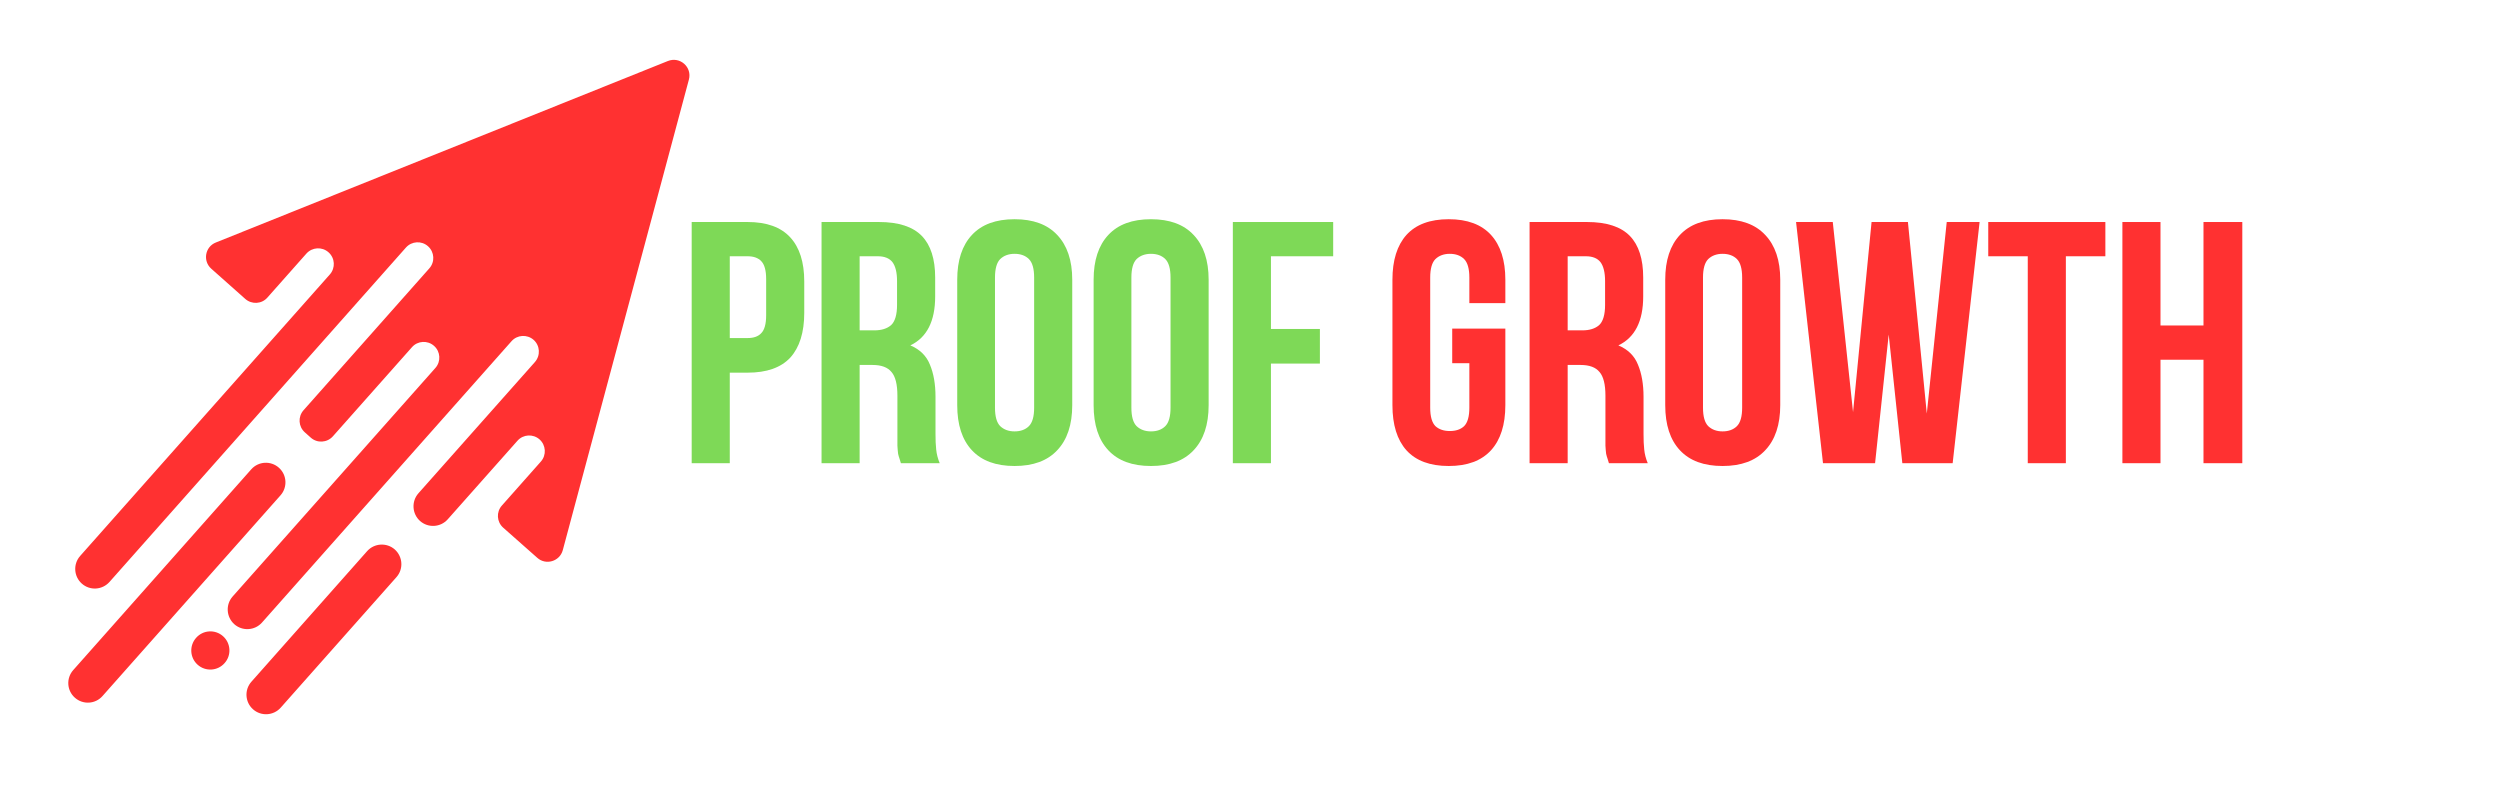 <svg xmlns="http://www.w3.org/2000/svg" xmlns:xlink="http://www.w3.org/1999/xlink" width="149" zoomAndPan="magnify" viewBox="0 0 111.75 36" height="48" preserveAspectRatio="xMidYMid meet" version="1.0"><defs><g/><clipPath id="d2c06309d3"><path d="M 3 2 L 31 2 L 31 32 L 3 32 Z M 3 2 " clip-rule="nonzero"/></clipPath><clipPath id="1762648e41"><path d="M 1.387 4.242 L 31.254 2.453 L 32.957 30.863 L 3.09 32.652 Z M 1.387 4.242 " clip-rule="nonzero"/></clipPath><clipPath id="7c30570f90"><path d="M 1.387 4.242 L 31.254 2.453 L 32.957 30.863 L 3.09 32.652 Z M 1.387 4.242 " clip-rule="nonzero"/></clipPath></defs><g clip-path="url(#d2c06309d3)"><g clip-path="url(#1762648e41)"><g clip-path="url(#7c30570f90)"><path fill="#ff3131" d="M 24.016 24.934 L 22.492 23.586 C 22.203 23.328 22.176 22.887 22.434 22.598 L 24.176 20.633 C 24.434 20.344 24.406 19.898 24.117 19.641 C 23.828 19.387 23.387 19.41 23.129 19.703 L 20.012 23.215 C 19.691 23.574 19.141 23.609 18.777 23.289 C 18.418 22.969 18.383 22.414 18.703 22.051 L 23.91 16.184 C 24.168 15.891 24.141 15.449 23.852 15.191 C 23.562 14.938 23.121 14.961 22.863 15.254 L 11.711 27.828 C 11.391 28.188 10.836 28.223 10.473 27.902 C 10.113 27.578 10.078 27.027 10.398 26.664 L 19.461 16.449 C 19.719 16.16 19.691 15.715 19.402 15.461 C 19.113 15.203 18.668 15.23 18.414 15.52 L 14.879 19.504 C 14.621 19.793 14.18 19.82 13.891 19.562 L 13.629 19.328 C 13.336 19.07 13.312 18.629 13.566 18.34 L 19.191 11.996 C 19.449 11.707 19.422 11.266 19.133 11.008 C 18.844 10.75 18.402 10.777 18.145 11.066 L 4.895 26.012 C 4.57 26.375 4.02 26.41 3.656 26.086 C 3.297 25.766 3.262 25.215 3.582 24.852 L 14.746 12.266 C 15 11.977 14.977 11.535 14.684 11.277 C 14.395 11.02 13.953 11.047 13.695 11.336 L 11.953 13.301 C 11.699 13.594 11.254 13.617 10.965 13.363 L 9.445 12.012 C 9.055 11.668 9.164 11.031 9.648 10.84 L 29.855 2.727 C 30.395 2.512 30.945 3 30.793 3.559 L 25.156 24.594 C 25.02 25.094 24.402 25.281 24.016 24.934 Z M 12.465 20.906 C 12.105 20.586 11.551 20.617 11.23 20.98 L 3.273 29.953 C 2.953 30.316 2.984 30.867 3.348 31.188 C 3.707 31.508 4.262 31.477 4.582 31.113 L 12.539 22.141 C 12.859 21.781 12.828 21.227 12.465 20.906 Z M 17.648 24.562 C 17.285 24.242 16.73 24.277 16.41 24.637 L 11.238 30.473 C 10.918 30.832 10.949 31.387 11.312 31.707 C 11.672 32.027 12.227 31.992 12.547 31.633 L 17.719 25.801 C 18.043 25.438 18.008 24.887 17.648 24.562 Z M 9.969 28.438 C 9.617 28.125 9.078 28.156 8.766 28.512 C 8.453 28.863 8.484 29.402 8.836 29.715 C 9.188 30.027 9.727 29.996 10.039 29.641 C 10.355 29.289 10.32 28.75 9.969 28.438 Z M 9.969 28.438 " fill-opacity="1" fill-rule="nonzero"/></g></g></g><g fill="#7ed957" fill-opacity="1"><g transform="translate(30.309, 20.705)"><g><path d="M 3.109 -10.781 C 3.961 -10.781 4.598 -10.551 5.016 -10.094 C 5.43 -9.645 5.641 -8.988 5.641 -8.125 L 5.641 -6.719 C 5.641 -5.844 5.43 -5.176 5.016 -4.719 C 4.598 -4.27 3.961 -4.047 3.109 -4.047 L 2.312 -4.047 L 2.312 0 L 0.609 0 L 0.609 -10.781 Z M 2.312 -9.25 L 2.312 -5.594 L 3.109 -5.594 C 3.379 -5.594 3.582 -5.664 3.719 -5.812 C 3.863 -5.957 3.938 -6.223 3.938 -6.609 L 3.938 -8.234 C 3.938 -8.617 3.863 -8.883 3.719 -9.031 C 3.582 -9.176 3.379 -9.25 3.109 -9.25 Z M 2.312 -9.25 "/></g></g></g><g fill="#7ed957" fill-opacity="1"><g transform="translate(36.114, 20.705)"><g><path d="M 4.156 0 C 4.133 -0.07 4.113 -0.141 4.094 -0.203 C 4.07 -0.266 4.051 -0.336 4.031 -0.422 C 4.02 -0.516 4.008 -0.633 4 -0.781 C 4 -0.926 4 -1.109 4 -1.328 L 4 -3.016 C 4 -3.523 3.91 -3.879 3.734 -4.078 C 3.566 -4.285 3.285 -4.391 2.891 -4.391 L 2.312 -4.391 L 2.312 0 L 0.609 0 L 0.609 -10.781 L 3.172 -10.781 C 4.055 -10.781 4.695 -10.57 5.094 -10.156 C 5.488 -9.75 5.688 -9.129 5.688 -8.297 L 5.688 -7.453 C 5.688 -6.348 5.316 -5.617 4.578 -5.266 C 5.004 -5.086 5.297 -4.801 5.453 -4.406 C 5.617 -4.02 5.703 -3.539 5.703 -2.969 L 5.703 -1.312 C 5.703 -1.039 5.711 -0.805 5.734 -0.609 C 5.754 -0.41 5.805 -0.207 5.891 0 Z M 2.312 -9.25 L 2.312 -5.938 L 2.969 -5.938 C 3.289 -5.938 3.539 -6.016 3.719 -6.172 C 3.895 -6.336 3.984 -6.641 3.984 -7.078 L 3.984 -8.141 C 3.984 -8.523 3.914 -8.805 3.781 -8.984 C 3.645 -9.16 3.426 -9.25 3.125 -9.25 Z M 2.312 -9.25 "/></g></g></g><g fill="#7ed957" fill-opacity="1"><g transform="translate(42.304, 20.705)"><g><path d="M 2.172 -2.484 C 2.172 -2.086 2.25 -1.812 2.406 -1.656 C 2.57 -1.5 2.785 -1.422 3.047 -1.422 C 3.316 -1.422 3.531 -1.5 3.688 -1.656 C 3.844 -1.812 3.922 -2.086 3.922 -2.484 L 3.922 -8.297 C 3.922 -8.691 3.844 -8.969 3.688 -9.125 C 3.531 -9.281 3.316 -9.359 3.047 -9.359 C 2.785 -9.359 2.57 -9.281 2.406 -9.125 C 2.25 -8.969 2.172 -8.691 2.172 -8.297 Z M 0.484 -8.203 C 0.484 -9.066 0.703 -9.734 1.141 -10.203 C 1.578 -10.672 2.211 -10.906 3.047 -10.906 C 3.879 -10.906 4.516 -10.672 4.953 -10.203 C 5.398 -9.734 5.625 -9.066 5.625 -8.203 L 5.625 -2.594 C 5.625 -1.719 5.398 -1.047 4.953 -0.578 C 4.516 -0.109 3.879 0.125 3.047 0.125 C 2.211 0.125 1.578 -0.109 1.141 -0.578 C 0.703 -1.047 0.484 -1.719 0.484 -2.594 Z M 0.484 -8.203 "/></g></g></g><g fill="#7ed957" fill-opacity="1"><g transform="translate(48.401, 20.705)"><g><path d="M 2.172 -2.484 C 2.172 -2.086 2.25 -1.812 2.406 -1.656 C 2.57 -1.5 2.785 -1.422 3.047 -1.422 C 3.316 -1.422 3.531 -1.5 3.688 -1.656 C 3.844 -1.812 3.922 -2.086 3.922 -2.484 L 3.922 -8.297 C 3.922 -8.691 3.844 -8.969 3.688 -9.125 C 3.531 -9.281 3.316 -9.359 3.047 -9.359 C 2.785 -9.359 2.57 -9.281 2.406 -9.125 C 2.25 -8.969 2.172 -8.691 2.172 -8.297 Z M 0.484 -8.203 C 0.484 -9.066 0.703 -9.734 1.141 -10.203 C 1.578 -10.672 2.211 -10.906 3.047 -10.906 C 3.879 -10.906 4.516 -10.672 4.953 -10.203 C 5.398 -9.734 5.625 -9.066 5.625 -8.203 L 5.625 -2.594 C 5.625 -1.719 5.398 -1.047 4.953 -0.578 C 4.516 -0.109 3.879 0.125 3.047 0.125 C 2.211 0.125 1.578 -0.109 1.141 -0.578 C 0.703 -1.047 0.484 -1.719 0.484 -2.594 Z M 0.484 -8.203 "/></g></g></g><g fill="#7ed957" fill-opacity="1"><g transform="translate(54.499, 20.705)"><g><path d="M 2.312 -6 L 4.5 -6 L 4.5 -4.453 L 2.312 -4.453 L 2.312 0 L 0.609 0 L 0.609 -10.781 L 5.094 -10.781 L 5.094 -9.25 L 2.312 -9.25 Z M 2.312 -6 "/></g></g></g><g fill="#ff3131" fill-opacity="1"><g transform="translate(61.758, 20.705)"><g><path d="M 3.156 -6.016 L 5.531 -6.016 L 5.531 -2.594 C 5.531 -1.719 5.316 -1.047 4.891 -0.578 C 4.461 -0.109 3.832 0.125 3 0.125 C 2.164 0.125 1.535 -0.109 1.109 -0.578 C 0.691 -1.047 0.484 -1.719 0.484 -2.594 L 0.484 -8.203 C 0.484 -9.066 0.691 -9.734 1.109 -10.203 C 1.535 -10.672 2.164 -10.906 3 -10.906 C 3.832 -10.906 4.461 -10.672 4.891 -10.203 C 5.316 -9.734 5.531 -9.066 5.531 -8.203 L 5.531 -7.156 L 3.922 -7.156 L 3.922 -8.297 C 3.922 -8.691 3.844 -8.969 3.688 -9.125 C 3.531 -9.281 3.316 -9.359 3.047 -9.359 C 2.785 -9.359 2.57 -9.281 2.406 -9.125 C 2.25 -8.969 2.172 -8.691 2.172 -8.297 L 2.172 -2.484 C 2.172 -2.086 2.25 -1.812 2.406 -1.656 C 2.57 -1.508 2.785 -1.438 3.047 -1.438 C 3.316 -1.438 3.531 -1.508 3.688 -1.656 C 3.844 -1.812 3.922 -2.086 3.922 -2.484 L 3.922 -4.469 L 3.156 -4.469 Z M 3.156 -6.016 "/></g></g></g><g fill="#ff3131" fill-opacity="1"><g transform="translate(67.763, 20.705)"><g><path d="M 4.156 0 C 4.133 -0.07 4.113 -0.141 4.094 -0.203 C 4.07 -0.266 4.051 -0.336 4.031 -0.422 C 4.02 -0.516 4.008 -0.633 4 -0.781 C 4 -0.926 4 -1.109 4 -1.328 L 4 -3.016 C 4 -3.523 3.91 -3.879 3.734 -4.078 C 3.566 -4.285 3.285 -4.391 2.891 -4.391 L 2.312 -4.391 L 2.312 0 L 0.609 0 L 0.609 -10.781 L 3.172 -10.781 C 4.055 -10.781 4.695 -10.57 5.094 -10.156 C 5.488 -9.75 5.688 -9.129 5.688 -8.297 L 5.688 -7.453 C 5.688 -6.348 5.316 -5.617 4.578 -5.266 C 5.004 -5.086 5.297 -4.801 5.453 -4.406 C 5.617 -4.02 5.703 -3.539 5.703 -2.969 L 5.703 -1.312 C 5.703 -1.039 5.711 -0.805 5.734 -0.609 C 5.754 -0.41 5.805 -0.207 5.891 0 Z M 2.312 -9.25 L 2.312 -5.938 L 2.969 -5.938 C 3.289 -5.938 3.539 -6.016 3.719 -6.172 C 3.895 -6.336 3.984 -6.641 3.984 -7.078 L 3.984 -8.141 C 3.984 -8.523 3.914 -8.805 3.781 -8.984 C 3.645 -9.16 3.426 -9.25 3.125 -9.25 Z M 2.312 -9.25 "/></g></g></g><g fill="#ff3131" fill-opacity="1"><g transform="translate(73.952, 20.705)"><g><path d="M 2.172 -2.484 C 2.172 -2.086 2.25 -1.812 2.406 -1.656 C 2.57 -1.5 2.785 -1.422 3.047 -1.422 C 3.316 -1.422 3.531 -1.5 3.688 -1.656 C 3.844 -1.812 3.922 -2.086 3.922 -2.484 L 3.922 -8.297 C 3.922 -8.691 3.844 -8.969 3.688 -9.125 C 3.531 -9.281 3.316 -9.359 3.047 -9.359 C 2.785 -9.359 2.57 -9.281 2.406 -9.125 C 2.25 -8.969 2.172 -8.691 2.172 -8.297 Z M 0.484 -8.203 C 0.484 -9.066 0.703 -9.734 1.141 -10.203 C 1.578 -10.672 2.211 -10.906 3.047 -10.906 C 3.879 -10.906 4.516 -10.672 4.953 -10.203 C 5.398 -9.734 5.625 -9.066 5.625 -8.203 L 5.625 -2.594 C 5.625 -1.719 5.398 -1.047 4.953 -0.578 C 4.516 -0.109 3.879 0.125 3.047 0.125 C 2.211 0.125 1.578 -0.109 1.141 -0.578 C 0.703 -1.047 0.484 -1.719 0.484 -2.594 Z M 0.484 -8.203 "/></g></g></g><g fill="#ff3131" fill-opacity="1"><g transform="translate(80.05, 20.705)"><g><path d="M 4.375 -5.75 L 3.766 0 L 1.438 0 L 0.234 -10.781 L 1.875 -10.781 L 2.781 -2.281 L 3.609 -10.781 L 5.234 -10.781 L 6.078 -2.219 L 6.969 -10.781 L 8.438 -10.781 L 7.234 0 L 4.984 0 Z M 4.375 -5.75 "/></g></g></g><g fill="#ff3131" fill-opacity="1"><g transform="translate(88.719, 20.705)"><g><path d="M 0.156 -10.781 L 5.391 -10.781 L 5.391 -9.25 L 3.625 -9.25 L 3.625 0 L 1.922 0 L 1.922 -9.25 L 0.156 -9.25 Z M 0.156 -10.781 "/></g></g></g><g fill="#ff3131" fill-opacity="1"><g transform="translate(94.262, 20.705)"><g><path d="M 2.312 0 L 0.609 0 L 0.609 -10.781 L 2.312 -10.781 L 2.312 -6.156 L 4.234 -6.156 L 4.234 -10.781 L 5.969 -10.781 L 5.969 0 L 4.234 0 L 4.234 -4.625 L 2.312 -4.625 Z M 2.312 0 "/></g></g></g></svg>